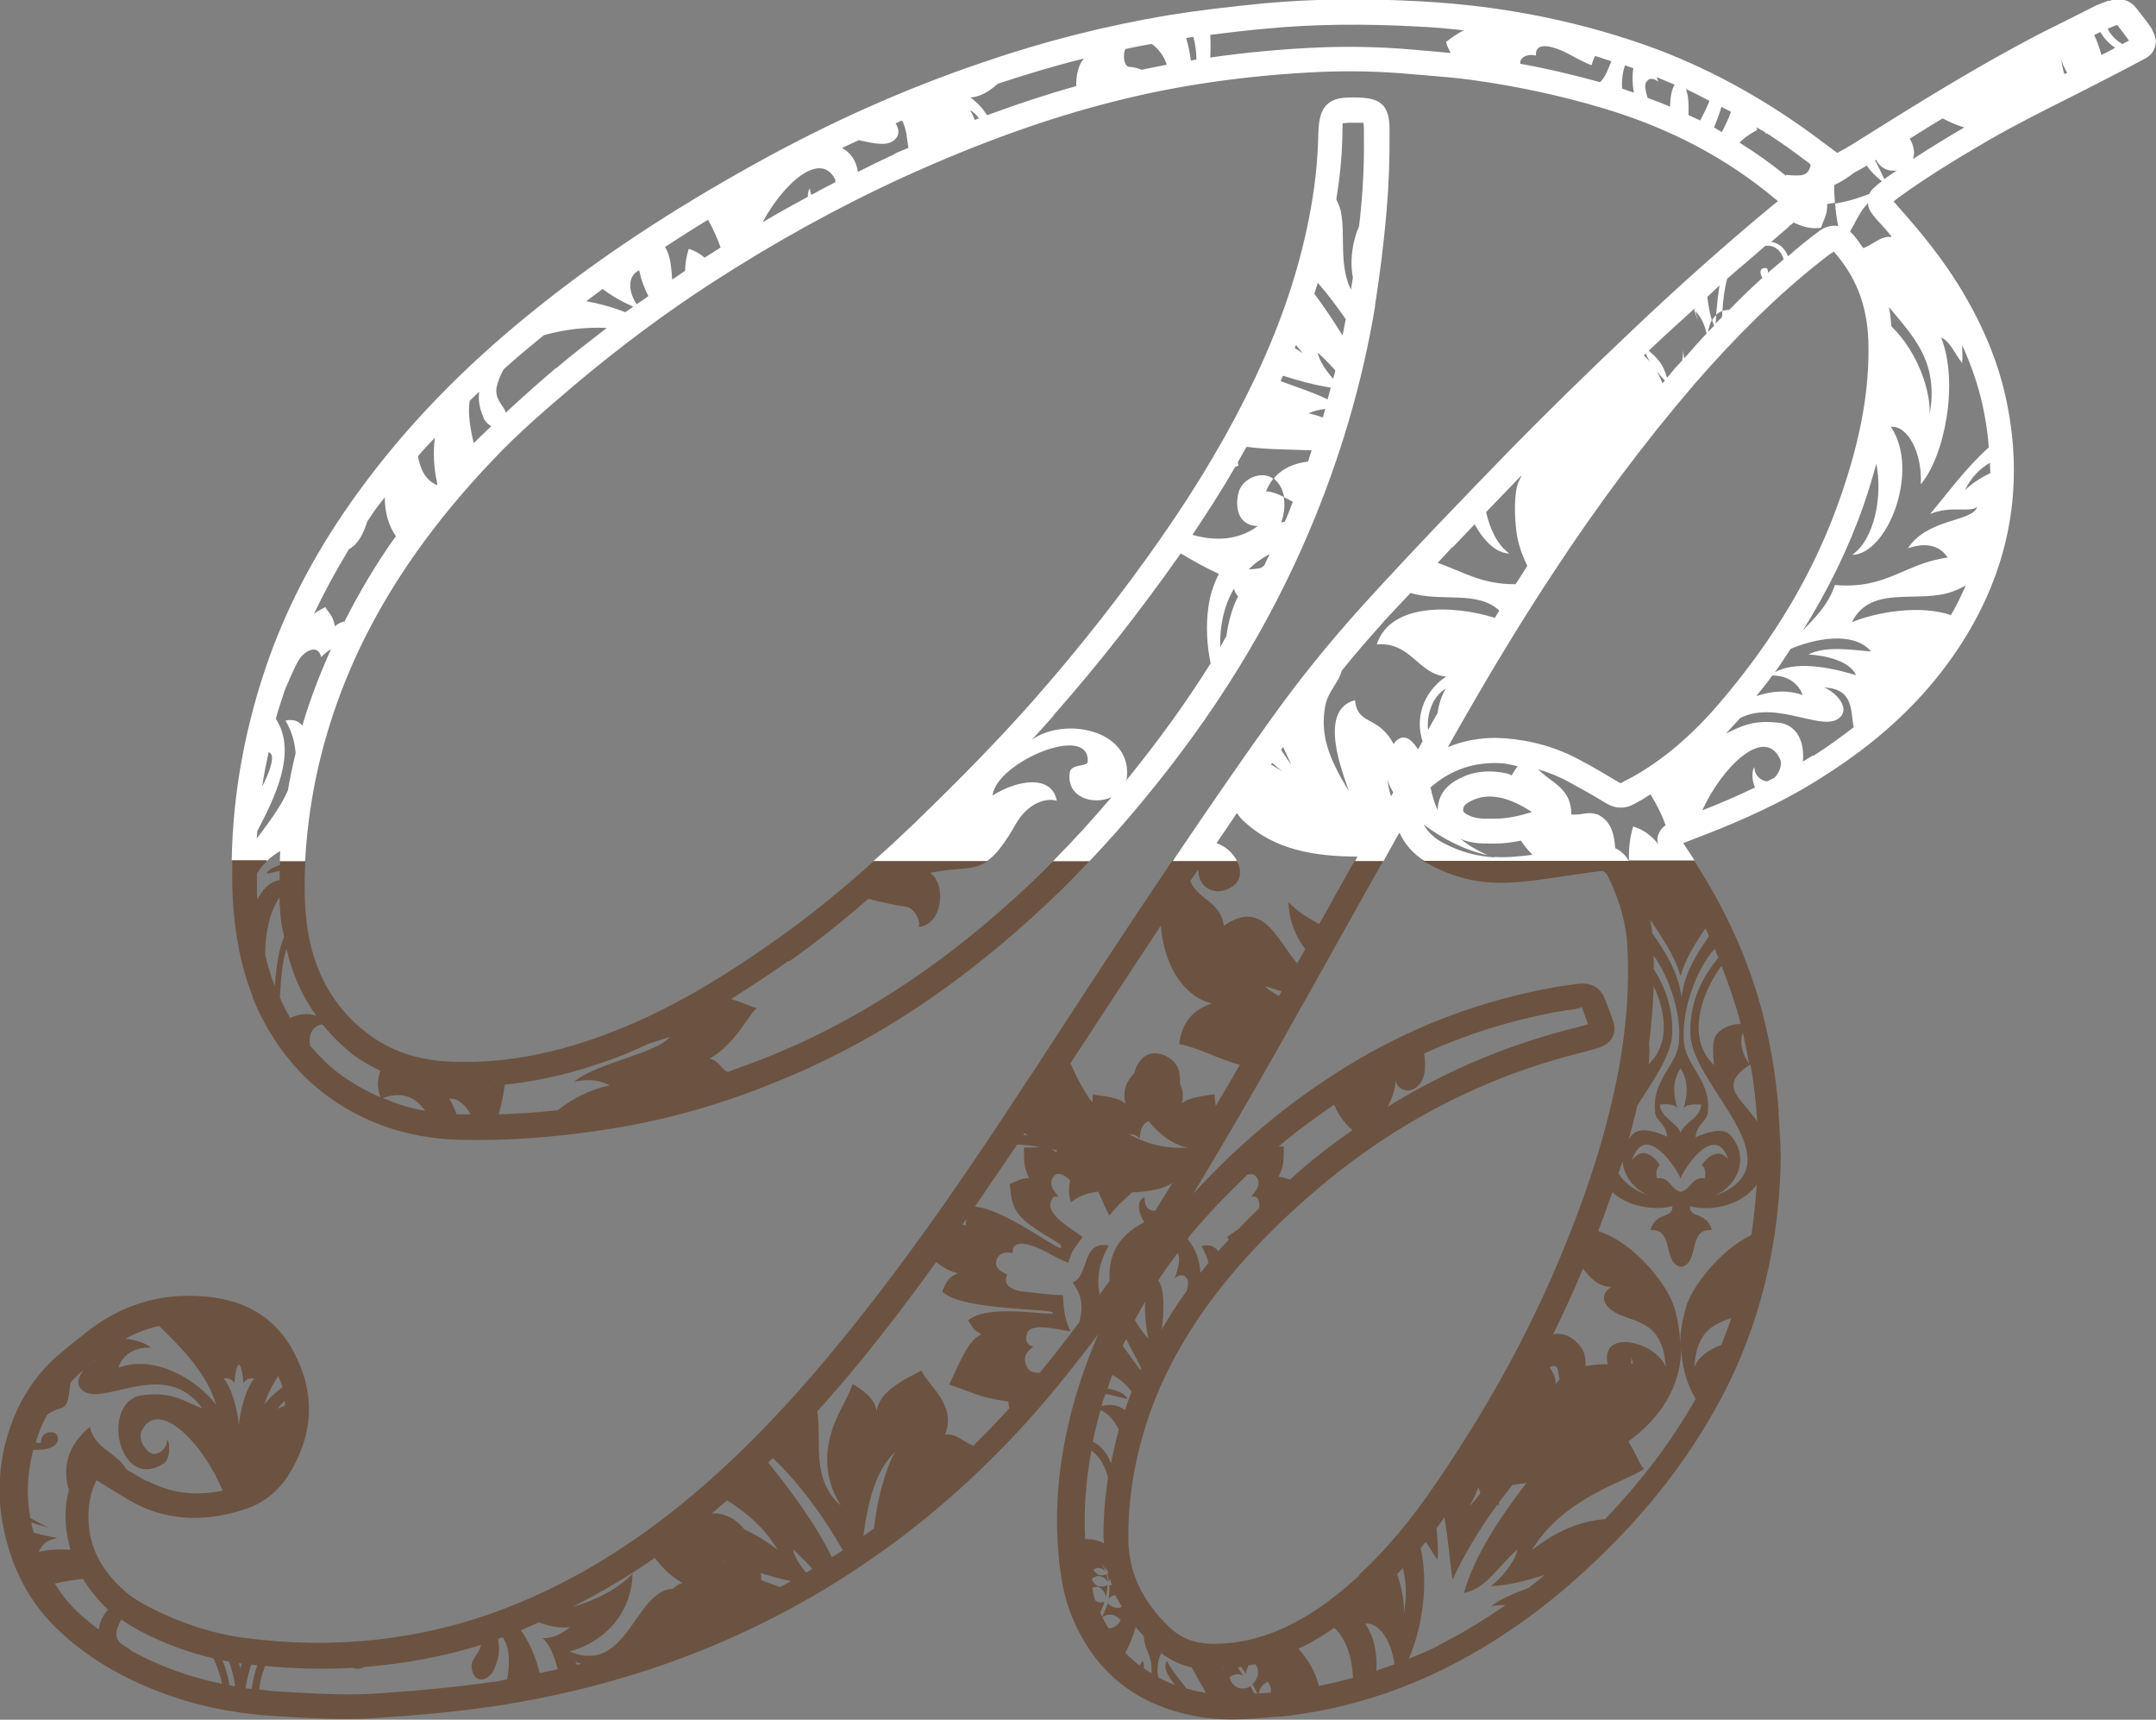 <?xml version="1.0" encoding="UTF-8"?>
<svg id="Layer_1" data-name="Layer 1" xmlns="http://www.w3.org/2000/svg" width="111" height="88.52" viewBox="0 0 111 88.52">
  <rect x="0" y="0" width="111" height="88.52" fill="#808080" stroke="none"/>
  <defs>
    <style>
      .cls-1 {
        fill: #fff;
      }

      .cls-2 {
        fill: #6c5240;
      }
    </style>
  </defs>
  <g>
    <path class="cls-2" d="M91.58,57.25c-.13-1.65-.37-3.18-.73-4.67-.69-2.87-1.92-5.66-3.66-8.32h-3.32s0,.05,0,.07c-.02-.03-.04-.05-.06-.07h-10.6c.18,.13,.37,.24,.59,.35,1,.5,2.04,.78,3.07,.82,1.08,.05,2.15-.11,3.18-.26l.66-.1c.58-.08,1.15-.16,1.71-.24,.11,0,.19,0,.31,.18,.05,.1,.11,.18,.15,.29,.55,1.18,.86,2.34,.91,3.49,.1,2.02-.05,4.09-.47,6.34-.52,2.75-1.39,5.64-2.68,8.82-1.68,4.19-3.86,8.23-6.68,12.36-1.28,1.89-2.57,3.44-3.98,4.74l.03,.02c-1.16,1.07-2.21,1.84-3.3,2.42-1.47,.79-2.93,1.15-4.4,1.12-.84-.03-1.5-.29-2.07-.82-1.47-1.39-2.17-2.93-2.15-4.72,0-1.81,.27-3.62,.81-5.4,.69-2.33,1.83-4.54,3.47-6.76,1.49-1.99,3.31-3.9,5.59-5.82,4.01-3.38,8.58-5.72,13.62-6.95l.18-.05c.21-.05,.42-.11,.61-.18,.65-.24,.89-.76,.66-1.41-.08-.24-.18-.5-.27-.74l-.13-.34c-.19-.5-.6-.79-1.12-.79h-.16l-.47,.06c-.32,.05-.65,.08-.97,.15-3.56,.65-6.9,1.89-9.94,3.67-3.17,1.86-6.03,4.19-8.53,6.93,.06-.1,.11-.19,.18-.31,2.65-4.38,5.17-8.92,7.63-13.32,.67-1.19,1.33-2.38,2-3.57h-1.47c-.55,.98-1.11,1.97-1.65,2.95-.06,.13-.15,.24-.21,.37-.63-.32-1.2-.71-1.58-1.13,.03,.99,.37,1.79,.86,2.42-.13,.24-.27,.48-.42,.74-1.1-1.34-1.79-3.31-3.77-1.94-.16-1.24-1.33-1.33-1.73-2.3,.14-.2,.28-.41,.42-.61,0,.15,0,.3,.06,.46,.19,.55,.82,.89,1.54,.52,.65-.32,.65-.96,.33-1.5h-3.22c-2.47,3.66-4.88,7.35-7.23,10.97l-.18,.26c-2.76,4.23-6.09,9.2-9.94,13.87-2.72,3.31-5.33,5.96-8,8.13-2.96,2.39-5.93,4.14-9.08,5.35-4.23,1.62-8.76,2.13-13.46,1.5-1.63-.23-3.25-.76-4.82-1.57-.5-.26-.94-.53-1.29-.84-1.37-1.21-1.97-2.6-1.84-4.23,.03-.53,.18-1.02,.4-1.47,.05,.03,.1,.06,.13,.08l.76,.47c.31,.19,.63,.39,.95,.57,1.71,.94,3.64,1.07,5.72,.4,1.02-.31,1.83-.95,2.39-1.89,1.24-2.05,1.31-4.15,.21-6.22-.97-1.84-2.65-2.81-4.99-2.89-2-.1-3.85,.48-5.48,1.7-.34,.26-.66,.53-1,.79l-.48,.4c-1.41,1.15-2.38,2.7-2.88,4.61-.37,1.44-.42,2.86-.16,4.23,.42,2.23,1.34,3.99,2.78,5.38,1.24,1.21,2.73,2.18,4.54,2.96,2,.87,4.2,1.39,6.55,1.54,1.21,.08,2.46,.16,3.72,.16,.58,0,1.18,0,1.76-.06,2.33-.15,4.22-.34,5.98-.6,3.65-.55,7.21-1.5,10.55-2.83,7.16-2.86,13.35-7.45,18.41-13.62,.71-.87,1.41-1.76,2.12-2.7-.45,1.02-.82,2.05-1.15,3.14-.82,2.8-1.12,5.41-.92,7.98,.08,1,.21,2.07,.6,3.14,1.18,3.14,3.51,4.98,6.92,5.48,1.29,.18,2.54,.06,3.75-.05h.19c2.91-.31,5.79-1.15,8.53-2.52,2.25-1.13,4.43-2.6,6.48-4.4,3.09-2.72,5.48-5.59,7.29-8.79,2.12-3.7,3.28-7.92,3.43-12.51,.03-.86-.03-1.7-.08-2.51l-.03-.4Zm-19.72-1.65v.02c.03,.4,.6,.71,1.07,.34,.45-.37,.5-.99,.39-1.73,2.17-.99,4.46-1.71,6.85-2.15,.31-.05,.6-.1,.91-.13l.36-.11,.13,.36c.06,.18,.13,.34,.19,.53-.1,.03-.21,.06-.31,.08l-.18,.05c-3.51,.86-6.79,2.23-9.83,4.11,.19-.36,.37-.78,.42-1.36Zm-5.77,3.41h-.26c.92-.78,1.87-1.47,2.86-2.15,.21,.52,.53,.97,.94,1.31-.86,.6-1.7,1.23-2.51,1.92-.24,.21-.47,.42-.71,.63-.16-.06-.31-.11-.58-.15,.26-.55,.27-.79,.26-1.57Zm-.11-7.98c-.05,.08-.1,.16-.13,.24-.29-.16-.55-.32-.74-.5,.27,.06,.57,.16,.87,.26ZM14.69,72.34c-.13,.05-.24,.11-.37,.16h-.02c.11-.16,.23-.27,.36-.4,0,.08,.02,.16,.03,.24Zm-.37-1.52c.08,.19,.18,.39,.23,.57-.37,.29-.71,.6-.95,.92,.16-.53,.42-1.02,.73-1.49Zm-2.25,.37s.05-.86,.23-.95c.18,.1,.23,.95,.23,.95,0,0,.19-.32,.55-.23-.65,.86-.78,2.39-.78,2.39,0,0-.13-1.55-.78-2.39,.36-.1,.55,.23,.55,.23Zm-4.3-1.83c-.36-.27-.82-.4-1.31-.45,.55-.31,1.13-.52,1.73-.66,1.28,1.24,2.47,2.49,2.94,4.06-1.03-1.34-3.2-2.6-5.04-1.91,.24-.71,.89-1.07,1.68-1.03Zm-2.88,.65h.03s-.08,.04-.11,.06c.03-.02,.05-.05,.08-.06Zm-2.88,9.83v-.02c.31-.48,.39-.5,.94-.66-.4-.06-.81-.16-1.21-.27-.05-.18-.1-.34-.13-.53,.29,.11,.58,.19,.89,.26-.36-.16-.66-.32-.94-.48-.21-1.15-.16-2.29,.15-3.51,.18,0,.37,0,.57-.03,.94-.13,.78-.84,.44-.87-.5-.05-.63,.31-.61,.55-.1,0-.18-.03-.27-.03,.15-.52,.34-.99,.58-1.42,.16-.13,.36-.24,.71-.34,.45-.13,.39-.73,.5-1.33,.18-.18,.34-.36,.53-.52l.15-.11c-.26,.31-.39,.66-.16,.94,.97,1.16,4.28-1.73,6.27,1.03-.97-.37-1.5-.87-3.05-.69-2.26,.26-1.28,5.06,1.07,3.51,.36-.23,.31-1.16,.16-1.21,.02,.44-.45,.82-.78,.71-.31-.11-.74-.73-.53-1.16,.86-1.78,3.22,.7,4.17,3.07-1.42,.29-2.68,.13-3.85-.5l-.05,.02c-.31-.18-.6-.36-.91-.53l-.15-.1c-.5-.87-1.62-1.03-1.87-2.17-1.18,.95-1.42,2.13-1.08,3.26-.08,.29-.15,.6-.16,.91-.06,.76,.05,1.47,.24,2.15-.57-.03-1.1-.02-1.6,.1Zm3.07,4.04c-.39-.31-.78-.61-1.13-.95-.44-.42-.81-.91-1.13-1.42,.48-.11,.97-.19,1.45-.24,.34,.55,.76,1.08,1.29,1.58-.24,.27-.42,.61-.48,1.03Zm3.05,1.76c-.48-.21-.92-.42-1.36-.66l-.02-.02c-.32-.32-1.02-.37-.66-1.28,.05-.13,.1-.21,.16-.31,.29,.19,.6,.39,.94,.57,1.23,.65,2.51,1.12,3.8,1.42,.19,.42,.36,.87,.44,1.31-1.15-.24-2.26-.58-3.3-1.03Zm3.68,1.1c-.06-.45-.19-.87-.36-1.28,.11,.02,.23,.05,.34,.06,.15,.42,.26,.84,.32,1.28-.1-.02-.19-.03-.31-.06Zm.63-1.1c-.02,.1-.06,.19-.06,.31,0-.11-.06-.23-.08-.34,.03,0,.06,0,.11,.02h.05l-.02,.02Zm.52,1.29c-.11,0-.21-.02-.32-.03,.06-.4,.16-.81,.29-1.21,.11,0,.21,.02,.32,.03-.15,.39-.23,.78-.29,1.21Zm13.14-.48c-.24,.03-.47,.1-.69,.13l.02-.02c-1.73,.26-3.59,.44-5.88,.6-1.78,.13-3.57,0-5.32-.1-.31-.02-.58-.06-.89-.1,.05-.4,.15-.81,.31-1.21,1.52,.15,3.02,.18,4.51,.1,.18,.08,.4,.06,.63-.05,2.04-.16,4.04-.53,5.98-1.13-.13,.57-.66,.76-.44,1.39,.24,.68,.91,.36,1.12-.16,.26-.61,.29-1,.19-1.54,.08-.03,.16-.06,.24-.08,.39,.57,.37,1.34,.23,2.17Zm1.68-.34c-.19-.8-.51-1.54-.96-2.2,.3-.13,.61-.27,.93-.4,.52,.19,1.08,.32,1.6,.24-.48,.4-.91,.58-1.42,.57,.36,.29,.61,.91,.78,1.6-.31,.06-.61,.15-.92,.19Zm1.94-.42s-.08-.1-.11-.16c.11,.05,.21,.06,.32,.11-.06,.02-.15,.03-.21,.05Zm5.41-4.2c-.23,.06-.37,.18-.48,.29-1.97,.05-2.34,4.49-5.33,3.23,1.63-.44,3.17-1.78,3.25-4.01-.7,.74-1.87,1.37-3.09,1.71,1.44-.73,2.84-1.55,4.23-2.52,.37,.47,.82,.97,1.44,1.29h-.02Zm23.58-10.97c-.29-.39-.58-.81-.91-1.24,.05-.13,.11-.24,.18-.37,.27,.57,.57,1.08,.78,1.52,0,.03-.03,.06-.05,.1Zm.42-1.62c-.21-.19-.47-.55-.7-.95,.16-.32,.34-.63,.52-.94-.02,.79,.11,1.7,.18,1.87v.02Zm1.97-2.46c-.48,.66-.91,1.33-1.29,2,.11-.76,.18-2.17-.19-2.52,.31-.48,.65-.95,1-1.41l-.02-.02s.02,0,.03,.02c.24,.29-.15,1.28-.15,1.28,0,0,.42-.37,.65,.06,.06,.11,.05,.32-.03,.58Zm-2.96-8.05c.23-.03,.45,.08,.53,.23,.03-.53,.18-.81,.47-.91,.55,.69,1.29,1.24,2.02,1.36-1.2,.08-2.18-.21-3.02-.68Zm2.88,1.2s0,.02-.02,.03v-.03h.02Zm3.17,.89h.02c.18-.08,.36-.08,.5,.13,.26,.4-.15,.79-.29,.99,.16,0,.34-.1,.42,.36,0,.08,0,.16-.02,.24-.37,.36-.73,.71-1.07,1.07-.23,.16-.45,.31-.58,.4,.05,.05,.06,.08,.1,.13-.18,.19-.37,.4-.55,.6-.18-.23-.42-.36-.87-.27,.18,.29,.29,.58,.37,.87-.15,.18-.27,.34-.42,.52-.03-.63-.23-1.23-.66-1.75,.06-.08,.11-.16,.18-.24,.91-1.08,1.87-2.08,2.88-3.04Zm-4.43-12.83c.15,1.79,.99,3.57,2.63,4.01-.92,.29-1.54,.92-1.68,2.08,1,.19,2.04,.78,3.12,1.07-.4,.71-.82,1.42-1.24,2.12-.03-.21-.06-.4-.06-.61-.6,.11-1.33,.15-1.68,.48,.1-.42,.03-.74-.1-1.02,0-.21,0-.44-.05-.65-.18-.73-1.24-1.21-1.84-.7-.26,.23-.39,.52-.47,.82-.37,.39-.61,.84-.45,1.54v.02c-.36-.34-1.08-.37-1.68-.48,0,.16-.02,.29-.03,.42-.45-.61-.81-1.31-1.12-2.02,1.54-2.34,3.07-4.7,4.65-7.08Zm-5.35,11.56s-.02,.06-.03,.11c-.08-.08-.18-.13-.26-.18,.1,.02,.19,.05,.29,.06Zm-1.66-.89s.11,.1,.16,.13c0,0-.15-.02-.23-.03,.02-.03,.05-.06,.06-.1Zm-.4,.6c.37,0,.79,.05,1.23,.13-.26,0-.55,.03-.86,.02,0,.76,0,1.02,.26,1.57-.45,.02-.55,.13-1,.31,.13,.48-.1,1.26,1.05,2.1,1.13,.82,1.7,.95,1.6,1.18-.1,.19-2.91-2-4.44-2.12,.74-1.08,1.47-2.15,2.17-3.18Zm-2.6,3.83c-.02,.1-.03,.21-.02,.34-.06-.03-.11-.03-.18-.05,.06-.1,.13-.19,.19-.29Zm-12.43,17.63l-.02,.02-.05-.05s.05,0,.06,.02v.02Zm-.48-2.49h-.02s-.11,.02-.18,.02c.26-.23,.53-.45,.79-.68,.97,.6,1.94,1.41,2.6,2.54-.6-.47-1.16-.79-1.71-1.05-.37-.47-.87-.79-1.49-.82Zm3.33,3.8c-.34-.11-.66-.24-1-.36h.02c0-.11,0-.24-.03-.36,.52,.16,1.05,.31,1.57,.42-.18,.1-.37,.19-.55,.29Zm1.33-.74c-.32-.39-.6-.82-.68-1.21,.4,.36,.71,.69,1,1.02-.11,.06-.21,.13-.32,.19Zm1.33-.79c-.87-1.78-2.17-3.49-3.28-4.88,0,0,.16-.15,.24-.23,1.36,1.29,2.65,3.05,3.6,4.75-.19,.13-.37,.24-.57,.36Zm2.17-1.49c-.18,.13-.37,.26-.55,.39,.21-1.58,.57-3.31,1.63-4.32-.44,.74-.92,2.38-1.08,3.93Zm5.53-9.99c-.65,.29-1.03,1.24-1.66,2.59,1,.31,1.45,.66,3.05,.87,0,.15,.02,.23,.05,.34-.61,.68-1.24,1.33-1.87,1.94l-.02-.02c-.45-.16-.89-.66-1.42-.55,.58-1.54-.81-2.47-1.23-3.3-.79,.42-2.15,1.03-2.3,2.08-.08-.63-.69-1.07-1.23-1.39-.34,.92-.73,1.39-1.05,2.33-.61,1.86-.03,3.18,.44,3.93-1.57-1.37-.97-3.35-1.21-4.85,.69-.78,1.39-1.58,2.1-2.44,1.42-1.73,2.75-3.49,4.02-5.25,.31,.26,.66,.47,1.12,.58-.47,.21-.55,.32-.81,.94,.97,.99,5.71,.86,5.71,1.1,0,.21-3.33-.53-4.38,.39,.37,.53,.23,.44,.69,.71Zm6.53-4.57c-1.39-.26-.97,1.57-1.84,1.91,.45,.61,.57,1.12,.36,2.02-.65,.87-1.31,1.73-1.97,2.52v.02s-.05,.06-.08,.08c-.45,0-.61-.1-.73-.47-.11-.34,.05-.63,.4-.87-.34-.08-.44-.34-.32-.69,.21-.65,1.97-.08,2.23-.11-.36-.76-.34-1.26-.39-1.86-.61,0-1.15-.08-2.12-.19-.61-.08-.99-.42-.74-.86-.15-.08-.76-.29-.53-.82,.16-.37,.61-.34,.81-.29-.06-.63,.61-.55,1.24-.29,.55,.23,.94,.52,1.62,.79,.21-.69,.24-.63,.74-1.33-.45-.34-1.78-1.08-1.66-1.71,.08-.45,.27-.36,.42-.36-.15-.19-.55-.58-.29-.99,.24-.39,.65-.08,.89,.15-.08,.31-.1,.68,.03,1.13,.5-.39,.95-.5,1.41-.55,.18,.37,.34,.78,.57,1.23,.5-.6,.48-.55,1.18-1.2,.39,0,.81-.05,1.29-.16,.29-.06,.55-.18,.78-.32-.31,.5-.6,.97-.89,1.44-.47-.03-.53-.32-.55-.71-.47,.23-.27,.89,0,1.29-1.47,.74-1.87,1.84-1.79,3.02-.18,.24-.34,.47-.52,.71-.15-.79-.05-1.63,.47-2.52Zm-.4,8.47c.4,.18,.71,.53,.94,1.02-.16,.58-.29,1.15-.4,1.73-.21-.55-.5-.91-.94-1.12,.11-.53,.24-1.08,.4-1.63Zm-.47,2.08c.44,.32,.7,.82,.86,1.39-.16,1.02-.24,2.04-.24,3.05,0,.11,.03,.23,.03,.34-.32-.16-.66-.23-.97-.21-.08-1.5,.03-3.01,.32-4.58Zm1.23,9.05c-.1,.06-.19,.1-.29,.1h-.06c-.11-.18-.21-.36-.31-.55v-.02s.03-.03,.05-.03c.1-.06,.19-.1,.29-.1s.19,0,.29,.05c.1,.05,.21,.11,.31,.24-.08,.15-.18,.24-.27,.31Zm.16-.95c-.1,0-.19,0-.29-.05-.08-.03-.16-.1-.26-.18-.08,.24-.18,.48-.29,.71-.03-.08-.06-.16-.11-.24h.02c.08-.18,.16-.36,.21-.55-.1,.03-.18,.03-.24,.03-.1,0-.16-.05-.23-.1-.08-.21-.11-.42-.16-.65,.08-.03,.16-.05,.23-.05,.1,0,.18,.05,.24,.1,.06,.05,.13,.13,.18,.23,0,.05,.03,.1,.05,.16,0-.03,.02-.08,.03-.11,.03-.16,.05-.32,.06-.48-.08,.05-.15,.06-.21,.08h-.23c-.08-.03-.15-.06-.21-.13-.06-.06-.13-.15-.16-.27,.1-.08,.19-.11,.27-.13,.08,0,.16,0,.23,.02,.06,.02,.15,.06,.21,.13,.03,.03,.08,.08,.11,.15,0-.06,0-.13-.02-.19,0-.06-.03-.15-.05-.21-.06,.03-.11,.05-.18,.06-.06,0-.13,0-.18-.02-.06,0-.11-.05-.16-.1s-.1-.1-.15-.18c.08-.05,.15-.06,.21-.08,.06,0,.13,0,.18,.02,.06,.02,.11,.05,.16,.1,.03,.02,.05,.05,.06,.08-.05-.16-.13-.32-.21-.47,.1,.13,.18,.26,.24,.4v-.05s.02-.06,.03-.11c.02,.1,.06,.19,.1,.29-.02,0-.03,.03-.06,.05,.03,.06,.05,.15,.06,.21,0,.06,.03,.13,.03,.19,0-.05,.03-.1,.06-.13,.03,.1,.06,.21,.1,.31h-.13c0,.18,0,.37-.02,.55,0,.05-.02,.1-.03,.15,.05-.06,.1-.1,.16-.13,.06-.05,.13-.05,.19-.06,.1,.21,.23,.39,.34,.6-.06,.03-.15,.06-.21,.06Zm-.87-10.38c.02-.06,.03-.13,.05-.21,.05-.15,.1-.27,.15-.42,.66,.1,1.23,.36,1.1,.18-.21-.26-.58-.39-.99-.45,.08-.24,.16-.47,.24-.71,.4,.21,.74,.5,1,.87-.13,.31-.23,.63-.34,.95-.32-.26-.73-.34-1.21-.21Zm2.57,13.75c-.15-.08-.27-.18-.4-.27,.02-.13,.02-.26-.05-.39v.02c-.05,.08-.11,.16-.16,.24-.26-.19-.5-.42-.73-.65,.23-.44,.4-.87,.53-1.33,.13,.16,.27,.32,.42,.47,.05,.81,.42,.92,.4,1.81,0,.03-.02,.06-.02,.1Zm1.81,.78c-.39-.48-.76-.94-1.02-1.42-.19,.37,.03,.74,.42,1.23h-.02c-.29-.11-.57-.23-.82-.37-.03-.1-.06-.19-.06-.31,0-.45,.08-.71,.19-.95,.47,.36,.99,.6,1.58,.74,.24,.44,.48,.87,.73,1.31-.36-.06-.68-.13-1-.23Zm1.92-1s-.06-.02-.08-.03h.08v.03Zm1.73,1.26h-.16c-.06-.13-.15-.26-.21-.39l-.02,.02c-.11,.08-.21,.11-.31,.11-.11,0-.21,0-.29-.03-.1-.03-.18-.1-.26-.18s-.15-.19-.19-.37c.13-.1,.24-.13,.36-.15,.11,0,.21,0,.29,.05,.03,0,.05,.03,.06,.03-.1-.15-.19-.29-.29-.44,.06,0,.11-.02,.18-.03,.08,.13,.18,.24,.26,.37v-.08c0-.11,.05-.21,.1-.31,0-.02,.03-.03,.03-.05,.11-.02,.23-.03,.34-.06,.03,.06,.08,.11,.1,.18,.03,.11,.05,.23,.03,.32,0,.11-.05,.21-.1,.31-.05,.08-.1,.15-.18,.23,.1,.16,.18,.31,.26,.47Zm.68-.05c-.21,.02-.4,.03-.6,.05v-.06c.03-.11,.06-.21,.15-.31,.06-.1,.16-.18,.31-.24,.1,.15,.13,.27,.15,.39v.18Zm2.47-.34v-.11h-.02c-.19-.71-.57-1.29-1.02-1.81,.16-.08,.32-.15,.48-.23,.45-.24,.91-.53,1.36-.84,.6,.53,.92,1.5,.97,2.57-.58,.16-1.18,.31-1.78,.42Zm21.84-33.63c.11,.53,.23,1.07,.32,1.62-.37-.57-.5-1.1-.32-1.62Zm-.11-.45c-.53,.03-.95,.19-1.23,.53-.27,.34-.19,.94-.15,1.57v.02c-1.36-1.28-.78-3.51,.39-5.11,.39,.99,.73,1.99,.99,2.99Zm-1.33-3.85c.06,.15,.11,.31,.18,.45-.86,1.02-1.5,2.34-1.44,3.93v.02c.1,2.7,5.66,6.67,1.23,8.32,1.31-.61,1.79-2.08,.82-3.14-.42-.47-1.39-.06-1.79,.11,.08-.71,.57-.79,.63-1.26,.21-1.58-1.07-2.39-1.21-3.52-.18-1.49,.45-3.46,1.37-4.69,.06-.08,.15-.15,.21-.23Zm-.53,11.81c-.66-.13-.68,.57-1.23,.69-.55-.13-.57-.82-1.23-.69-.06-.36-.02-.48,.15-.7-.23-.37-.89-1.03-1.44-.21,.69-2.15,2.38,.5,2.51,.91,.13-.42,1.76-2.99,2.47-.97-.53-.68-1.16-.06-1.37,.27,.18,.21,.21,.32,.15,.7Zm-1.24-5.67c.45,.69,.34,1.45,.16,2.04,.18-.19,.53-.19,.91-.18-.06,.73-.87,.89-1.07,1.47-.19-.58-1-.74-1.07-1.47,.37-.02,.73-.03,.91,.18-.18-.58-.31-1.34,.16-2.04Zm0-4.75c.26-.92,.78-1.7,1.28-2.46,.06,.13,.13,.26,.19,.4-.66,.95-1.28,1.94-1.42,3.18v-.02c-.16-1.28-.81-2.31-1.5-3.3-.03-.24-.06-.5-.13-.74,.6,.94,1.26,1.83,1.58,2.93Zm-1.62,3.46c.13-1,.21-1.99,.24-2.94,.66,1.41,.81,3.01-.26,4.02,.03-.39,.06-.76,.02-1.08Zm-.6,3.2c.81-1.28,1.76-2.59,1.79-3.68,.05-1.28-.34-2.39-.95-3.33v-.7c.87,1.23,1.45,3.1,1.29,4.54-.15,1.15-1.42,1.94-1.21,3.52h-.02c.06,.47,.57,.55,.63,1.26-.4-.18-1.36-.58-1.79-.11-.08,.08-.13,.18-.19,.27,.16-.6,.32-1.2,.45-1.78Zm-.76,2.86v.02c.05,.71,.53,1.39,1.33,1.76-.82-.31-1.29-.7-1.54-1.15,.06-.21,.15-.42,.21-.63Zm-2.04,5.54c.37,.48,.81,.95,1.47,.94-.42,.24-.47,.61-.31,.87,.76,1.16,2.93,.32,3.1,3.26-.53-1.34-3.39-2-2.99-.15-.39,0-.79,.03-1.15,.1,.03-.34-.02-.69-.21-.95-.44-.6-.95-.78-1.45-.69,.55-1.12,1.07-2.25,1.54-3.38Zm2.57,4.88h-.11c.02-.1,.03-.21,.02-.32,.05,.11,.06,.21,.1,.32Zm-4.11,.13c.32-.03,.23,.4,.34,.69-.06,.08-.15,.16-.21,.26,.02-.34-.13-.61-.31-.89,.06-.02,.11-.06,.18-.06Zm-3.85,6.24c.03,.1,.06,.19,.11,.29-.15,.24-.34,.47-.58,.69,.16-.26,.34-.58,.47-.99Zm-5.25,9.44c.05-.89-.11-1.75-.58-2.42h.02c.71-.06,1.34,.89,1.49,2.1-.31,.11-.61,.21-.92,.32Zm1.41-2.91c.05-.55-.08-1.28-.34-2.05,.1-.1,.19-.21,.29-.32,.18,.66,.23,1.44,.05,2.38Zm6.5-1.37c-.79,.29-1.55,.6-2,.97,.29-.06,.52-.06,.74-.06-1.13,.79-2.3,1.49-3.47,2.08h.03c-.5,.26-1.02,.47-1.54,.68,.69-1.57,1.03-3.88,.61-5.69,.08-.1,.16-.21,.26-.32,.23,.29,.4,.65,.61,.91,.05-.5,0-1.05-.05-1.62,.15-.18,.27-.37,.4-.57,.21,1.16,.29,2.34,.42,3.22,.57-1.23,1.37-2.59,2.31-3.86,.03,0,.06,.03,.11,.03-.03-.03-.02-.1-.03-.15,.23-.31,.47-.6,.69-.89,.24-.03,.48-.08,.73-.11-1.31,1.7-2.68,3.72-3.22,5.67,1.21-.29,1.63-1.24,2.75-2.25-.11,.65-.82,1.47-1.36,1.89,.76,0,1.79-.27,2.76-.57-.26,.21-.52,.44-.78,.63Zm3.9-3.54v.02c-1.1,.08-2.38,.48-3.8,1.6,1.65-2.81,5.27-3.67,5.77-4.2-.21-.15-.48-.92-.81-1.39,1.62-1.18,2.75-2.81,2.73-4.95,0,1.05,.27,1.96,.74,2.76-1.24,2.18-2.78,4.22-4.64,6.16Zm5.95-8.94c-.6,.21-1.18,.61-1.39,1.15,.11-1.91,1.05-2.23,1.91-2.54-.16,.47-.34,.94-.52,1.39Zm1.55-5.66c-1.68,.81-3.07,2.72-3.36,3.68v.02c-.21,.71-.31,1.37-.31,1.99,0-.61-.1-1.28-.31-1.99-.32-1.07-2-3.3-3.91-3.9,.26-.68,.5-1.34,.73-2,.87,.78,2.25,.95,3.09,.71,.05,.68-.86,.26-1.13,1.24,1.26-.1,.61,1.73,1.58,1.89,.97-.18,.32-2,1.58-1.89-.27-.99-1.16-.57-1.13-1.24,.95,.29,2.63,.03,3.44-1.1-.05,.89-.15,1.75-.27,2.59Zm.31-5.82c-.79-1.24-2.13-1.81-.36-2.97,.15,.82,.26,1.68,.32,2.57l.03,.39v.02Z"/>
    <path class="cls-2" d="M13,51.32c.79,1.97,1.99,3.62,3.57,4.88,1.99,1.55,4.36,2.39,7.06,2.47,2.38,.06,4.85-.11,7.56-.53,3.52-.53,6.95-1.58,10.47-3.18,4.56-2.08,8.79-5.09,12.98-9.15,.51-.5,1.01-1.02,1.51-1.55h-1.87c-.19,.19-.38,.4-.57,.59-4.07,3.96-8.21,6.87-12.62,8.89-1.23,.55-2.42,1.02-3.64,1.44-.34-.18-.42-.57-.92-.69,1.37-.76,2.07-2.38,2.44-2.6-.19-.02-.66-.26-1.33-.47,.95-.6,1.92-1.23,2.96-1.96l.02,.03c1.36-.95,2.7-2.02,4.09-3.23,.65,.18,1.31,.32,1.96,.42,.44,.06,.78,.84,.61,1.03,1.24-.08,1.47-2.18,.61-2.78,1.53-.33,2.25-.06,3.04-.67h-5.87c-1.8,1.62-3.47,2.97-5.17,4.16-2.94,2.08-5.51,3.56-8.1,4.59-3.14,1.26-6.03,1.79-8.87,1.62-1.49-.1-2.76-.53-3.9-1.36-1.89-1.39-2.99-3.41-3.26-6-.09-.92-.1-1.92-.04-3.02h-1.3c0,.09-.01,.19-.01,.28-.27,.08-.5,.19-.66,.37-.11,.13,.21,.02,.65-.08v.48c-.5,.08-.89,.47-1.15,1.02,0-.08,0-.15-.02-.23v-1.12c.16-.28,.37-.52,.61-.74h-1.88c-.01,.65-.01,1.3,.02,1.95,.1,1.94,.44,3.62,1.03,5.11Zm12.99,4.51c2.02-.21,4.09-.73,6.27-1.6,.36-.15,.71-.32,1.08-.48h-.02c.44-.15,.84-.27,1.15-.37-.63,.84-3.78,1.33-4.91,2.3,.84-.18,1.39-.05,1.83,.19-1.03,.21-1.91,.68-2.68,1.28-1.05,.11-2.05,.18-3.04,.21,.15-.48,.24-.99,.32-1.52Zm-.87,.11h.02v.1h-.02v-.1Zm-.89,1.42h-.73v-.02c-.1-.27-.21-.55-.37-.79,.42-.03,.81,.29,1.1,.81Zm-2.34-.18c-.78-.13-1.49-.37-2.18-.66,1-.37,1.71-.03,2.18,.66Zm-3.62-2.84h-.02c.42,.31,.87,.55,1.34,.78-.16,.39-.19,.86,0,1.36-.79-.34-1.54-.76-2.25-1.31-.52-.4-.95-.86-1.37-1.34,0-.08-.03-.16-.03-.24,0-.5,.26-.81,.66-.86,.48,.58,1.02,1.13,1.66,1.62Zm-1.99-2.05c-.42-.16-.89-.1-1.34,.11-.19-.32-.37-.68-.53-1.05,.05-.76,.08-1.71,.34-2.52,.29,1.29,.81,2.46,1.54,3.46Zm-1.89-6.08c0,.42,.05,.82,.08,1.21,.03,.27,.11,.52,.16,.79-.26,.6-.4,1.44-.48,2.55-.21-.52-.37-1.07-.5-1.63,0-1.12,.24-2.21,.74-2.93Z"/>
  </g>
  <g>
    <path class="cls-1" d="M13.73,44.33c.2-.2,.44-.38,.7-.52-.01,.18-.02,.35-.02,.52h1.3c.03-.64,.09-1.3,.18-2.02,.37-3.01,1.24-5.98,2.59-8.86,1.62-3.41,3.88-6.61,6.9-9.78,1.31-1.39,2.76-2.63,4.14-3.8,2.33-1.97,4.72-3.75,7.14-5.32,3.22-2.08,6.56-3.93,9.96-5.48,3.78-1.71,7.27-2.97,10.67-3.83,3.35-.86,6.95-1.37,10.73-1.54,1.5-.06,2.96-.03,4.46,.1l.95,.08c.78,.06,1.55,.13,2.31,.23,2.33,.32,4.61,.81,6.76,1.45,3.46,1.03,6.38,2.57,8.92,4.7,.05,.03,.08,.06,.11,.1-.03,.02-.06,.05-.1,.08l-.13,.1c-2.42,2-4.88,4.19-7.32,6.51-2.39,2.26-4.33,4.17-6.11,5.98-2.47,2.54-5.11,5.27-7.71,8.13-1.75,1.94-3.26,3.81-4.64,5.74-1.75,2.43-3.45,4.92-5.14,7.42h3.31c-.21-.41-.6-.77-1.06-.92,.36-.52,.7-1.03,1.05-1.55,.11,.16,.24,.32,.39,.45,1.52,1.41,3.54,1.79,5.82,1.79-.04,.08-.08,.15-.13,.23h1.47c.21-.38,.43-.77,.64-1.15,.06-.1,.11-.21,.18-.31,.26,.58,.69,1.07,1.28,1.45h10.53c-.18-.31-.42-.52-.7-.65-.06-.71-.18-1.36-.89-1.73-.63-.18-.61,.02-1.37,0,0-1.41-1.07-1.63-1.7-2.33,.53,.16,1.07,.37,1.57,.65,.63,.34,1.26,.69,1.84,1.05,.53,.34,1.05,.36,1.57,.06l.23-.13c.1-.05,.19-.1,.26-.15,.1-.06,.19-.13,.31-.19,.31,.52,.6,1.07,.78,1.62l-.03-.02c-.15,.11-.27,.26-.36,.48-.06,.18-.05,.34,0,.48-.32-.42-.74-.74-1.29-.91-.19,.65-.23,1.21-.21,1.75h3.37s-.06-.1-.09-.15l-.18-.27c-.1-.15-.19-.29-.31-.47,.31-.13,.63-.24,.95-.37,1.79-.69,4.14-1.68,6.32-3.1,2.65-1.68,4.72-3.57,6.32-5.74,2.94-3.99,4.01-8.4,3.14-13.11-.39-2.18-1.24-4.28-2.57-6.43-.79-1.26-1.76-2.52-3.05-3.96l-.18-.21s-.06-.06-.1-.11c.08-.06,.16-.13,.24-.19,1.62-1.18,3.35-2.2,4.65-2.96,1.36-.78,2.76-1.49,4.14-2.18,.57-.29,1.15-.58,1.71-.87,.73-.37,1.47-.76,2.2-1.15,.36-.19,.48-.45,.53-.65,.05-.19,.06-.48-.18-.86l.06,.05c-.27-.4-.57-.78-.86-1.15-.29-.37-.66-.45-.92-.45-.1,0-.27,0-.47,.1v-.03l-.19,.06c-.16,.06-.34,.13-.48,.19l-1.03,.52c-1.05,.52-2.08,1.03-3.12,1.6-2.91,1.58-5.74,3.36-8.47,5.07-.24,.15-.47,.27-.71,.4-.27-.21-.55-.4-.82-.61-2.68-2.02-5.51-3.6-8.4-4.7-3.8-1.42-7.92-2.26-12.22-2.49-2.93-.16-5.56-.13-8.05,.1-1.84,.18-3.38,.36-4.93,.61-3.18,.53-6.4,1.34-9.54,2.42-3.93,1.33-7.76,3.02-11.7,5.2-4.41,2.44-8.13,4.91-11.38,7.53-3.67,2.94-6.66,6.03-9.12,9.42-2.02,2.78-3.51,5.56-4.56,8.47-1.23,3.44-1.88,6.95-1.94,10.46h1.79ZM108.87,1.33l.13-.05c.21,.27,.42,.55,.61,.81-.11,.06-.23,.11-.34,.18-.36-.21-.6-.48-.76-.79,.11-.05,.23-.1,.36-.15Zm-.73,.32c.18,.32,.44,.6,.76,.81-.24,.13-.47,.26-.71,.37-.1-.36-.21-.7-.37-1.02h-.02l.34-.16Zm-1.71,2.1s-.1,.05-.15,.06c-.08-.24-.13-.5-.15-.78,.03,.23,.15,.45,.29,.71Zm-6.42,2.34c.36,.19,.73,.36,1.12,.47-.81,.47-1.71,1.02-2.65,1.63,.13-.32,.05-.71-.16-1.05,.57-.36,1.13-.71,1.7-1.05Zm-11.33,9.91c.03-.55,.1-1.12,.24-1.65,.66-.58,1.33-1.13,1.97-1.7h.13c.42,0,.7,.32,.81,.7-.27,.23-.53,.45-.81,.69,0-.11,0-.24-.1-.24-.34-.03-.34,.26-.18,.5-.58,.52-1.15,1.07-1.71,1.65-.13,0-.26,.02-.36,.06,0,.11,0,.21-.02,.32-.11,.11-.21,.21-.32,.32,0-.14,.02-.3,.03-.45,.08-.08,.18-.14,.29-.18l.02-.03Zm-.15-1.29c-.08,.44-.13,.94-.18,1.52,0,0,0,0,0,0-.08,.08-.15,.15-.2,.25,.03,.1,.06,.19,.1,.29-.1,.1-.19,.19-.31,.31,.03-.19,.08-.4,.19-.6-.11-.37-.18-.78-.23-1.2,.21-.19,.42-.39,.61-.57Zm-3.6,3.3c.76-.73,1.52-1.41,2.28-2.1,0,0,.03-.03,.05-.03,0,.03,0,.06,.01,.09-.02-.02-.03-.05-.06-.06,.08,.23,.15,.45,.23,.66-.06-.19-.11-.37-.15-.57,.27,.32,.48,.7,.57,1.17-.39,.4-.76,.84-1.15,1.28-.02-.15-.05-.31-.05-.47,0,.19-.02,.39-.05,.57-.11,.13-.24,.26-.36,.39-.15,.16-.27,.34-.42,.5-.11-.32-.23-.65-.42-.86-.15-.19-.32-.36-.53-.53,0,0,.03-.03,.05-.03Zm.79,1.57s-.08,.1-.13,.15c-.08-.21-.17-.41-.28-.61,.13,.17,.26,.31,.41,.47Zm-.99-1.39v.02c.08,.15,.15,.31,.24,.44-.1-.13-.23-.24-.34-.36,.03-.03,.06-.06,.1-.1Zm-9.94,9.97h.03v-.02c.37-.39,.73-.76,1.1-1.15,.48,.87,1.12,1.49,1.79,1.5-.6-.42-.99-1.21-1.2-2.13,.62-.64,1.25-1.3,1.84-1.91-.08,.19-.18,.35-.24,.56-.19,.73-.11,1.99,0,2.6,.1,.55,.29,1.03,.52,1.52-.19,.31-.4,.63-.6,.94-1.73,.02-2.73-.65-4.01-1.1,.26-.27,.5-.55,.76-.82Zm-9.36,11.2s.05-.06,.06-.1c.18,.15,.36,.32,.55,.45-.18-.1-.39-.23-.61-.36Zm1.03-.02c-.13-.18-.31-.45-.5-.74,.03-.05,.06-.1,.1-.15,.18,.37,.32,.7,.4,.87v.02Zm5.16,1.65c-.1-.29-.16-.58-.18-.91,.03,.23,.15,.47,.29,.71l-.11,.19Zm1.39-2.42c-.1-.15-.19-.27-.32-.4-.44-.44-.82-.08-.94,.13-.81-1.52-1.84-.92-1.99-2.26-1.97,.52-.58,3.86-.31,4.69-1.08-1.76-1.47-2.91-1.23-4.35,.13-.78,.7-1.23,.86-1.86,.66-.82,1.36-1.63,2.12-2.47l-.03,.02c.48-.53,.97-1.03,1.45-1.55,1.52,.48,3.46-.15,4.57,.91-.08,.13-.16,.26-.23,.37-2.12-.66-5.38-.79-6.08,1.37,1.76-.15,2.13,1.54,3.57,1.65-1.26,.87-1.58,2.23-1.21,3.33-.08,.15-.16,.29-.24,.44Zm4.82,1.34c-.06-.02-.13-.06-.19-.08h.02c-1.02-.24-1.96-.13-2.78,.39-.7,.44-.86,1.03-.86,1.49-.18-.39-.29-.79-.37-1.18,1.05-.92,2.29-1.34,3.7-1.24,.27,.02,.53,.1,.79,.15-.13,.16-.23,.32-.31,.48Zm1.02,1.87l.02,.02c-.61,.19-1.26,.34-1.91,.34h-.18c-.45,0-.84,0-1.18-.18-.27-.13-.27-.21-.27-.27,0-.11,.02-.23,.24-.37,.34-.21,.71-.32,1.12-.32,.21,0,.42,.03,.65,.08,.5,.13,1,.37,1.52,.71Zm-5.33-4.2c-.08-.87,.27-1.76,.91-2.13-.21,.36-.37,.82-.42,1.29h-.02c-.16,.27-.32,.57-.47,.84Zm3.41,6.55c-.86-.05-1.71-.27-2.55-.7-.53-.27-.87-.6-1.08-.99,.95,.73,2.15,1.34,3.3,1.58-.6-.26-1.05-.55-1.41-.84,.55,.24,1.12,.24,1.6,.24h.18c.45,0,.89-.06,1.33-.15,.18,.26,.37,.5,.6,.73-.66,.08-1.31,.15-1.96,.11Zm7.06-4.11l-.21,.11c-.1,.05-.19,.1-.27,.15-.06,.03-.08,.05-.23-.05-.63-.37-1.26-.76-1.92-1.1-1.18-.65-2.49-1.02-3.88-1.13-.16,0-.32-.02-.48-.02-.87,0-1.7,.16-2.46,.48,1.91-3.39,3.62-6.24,5.37-8.89,2.3-3.52,4.77-6.82,7.32-9.79l-.02,.02c2.15-2.47,4.23-4.53,6.42-6.27,.24-.19,.48-.39,.78-.58,.55,.61,.97,1.29,1.26,2,.32,.79,.48,1.63,.52,2.54,.08,2.47-.37,5.04-1.44,8.11-1.31,3.77-3.36,7.26-6.29,10.67-1.41,1.63-2.86,2.86-4.46,3.75Zm13.38-27.82c-.53-.08-.97,.42-1.44,.57-.21-.29-.4-.58-.66-.84l-.02-.02c.29-.48,.5-1.03,.92-1.45,0,.16,.06,.32,.16,.47,.11,.16,.24,.31,.36,.45l.18,.19c.18,.19,.34,.39,.5,.58v.05Zm-4.56,23.58c-.78-.29-1.62-.21-2.39,.05,.29-.36,.58-.71,.84-1.08v.02c.73,0,1.33,.37,1.55,1.02Zm-1.44,4.25c-.11,.06-.24,.11-.36,.18-.31,.03-.7-.31-.68-.71-.13,.05-.16,.68,.03,1.03-.97,.47-1.89,.86-2.72,1.18,1.03-2.25,3.18-4.33,3.99-2.67,.16,.32-.03,.74-.27,.99Zm2-1.13l-.02-.02c-.18,.11-.36,.21-.53,.32,.1-.94-.27-1.91-1.26-2-1.36-.16-1.94,.21-2.7,.55,.21-.23,.42-.44,.63-.68,.03-.03,.06-.08,.1-.11,1.94-.99,4.4,.87,5.2-.1,.39-.47-.24-1.21-.87-1.47,1.58,.06,1.34,1.31,1.52,2.04-.65,.5-1.33,1-2.07,1.47Zm2.18-4.15c-.81-.24-2.91-.84-4.17-.15,.29-.39,.53-.79,.81-1.2,1.21-.52,3.23-.94,4.14,.13-.71-.03-2.3-.34-3.22,.16,.74,.03,2.1,.29,2.44,1.05Zm4.9-3.09c-1.57-.53-3.78-.18-5.12,.37l.02-.02c.99-1.96,3.44-.91,5.2-1.57,.23-.08,.45-.19,.66-.31-.23,.52-.47,1.02-.76,1.52Zm2.02-7.31c-.53,.26-1,.57-1.31,.89,.32-.68,.78-1.12,1.29-1.42,0,.18,.02,.36,.02,.53Zm-1.45-5.67c.03-.29,0-.6,0-.92,.55,1.21,.94,2.41,1.16,3.64,.1,.55,.18,1.1,.21,1.63-1.15,1.03-2.08,2.3-3.02,3.43,1.05-.45,2-.06,2.42-.36-.23,.76-2.57,.58-3.56,2.12,.99-.34,1.68-.1,2.04,.48-2.2,.29-3.14,1.65-5.8,1.41-.34,1.02-1,1.66-1.65,2.34,1.29-2.07,2.34-4.2,3.12-6.43,.26-.74,.47-1.45,.66-2.15,.34,1.68-.1,3.9-1.24,4.69,1.83-.03,3.51-4.36,1.99-6.59,.87-.08,1.63,1.36,1.54,2.96,1.23-1.45,1.97-5.24,1.05-7.55,.45,.16,.74,.89,1.08,1.31Zm-1.68,2.73c.1-1.18-.57-3.26-1.96-4.61-.03-.34-.06-.68-.13-1,1.21,1.49,2.62,2.8,2.08,5.61Zm-2.75-13.19c.18,.39,.58,.63,1.07,.55-.19,.13-.39,.26-.58,.4,0,0-.05,.03-.06,.06-.18-.37-.32-.68-.48-.97,.02,0,.05-.03,.06-.05Zm-2.83,3.49c.11-.37,.34-.66,.31-1.21,.15-.02,.27-.05,.4-.06-.02-.31-.05-.61-.03-.92,.36-.16,.7-.39,1.02-.63,.18-.1,.34-.19,.52-.29,.05-.03,.1-.05,.13-.08,.21,.32,.48,.57,.78,.81-.16,.11-.31,.24-.47,.39-.08,.08-.13,.16-.18,.26-.48,.18-.95,.36-1.76,.5,.03,.39,.08,.78,.16,1.16-.29-.06-.6,0-.92,.21-.32,.24-.63,.47-.92,.71-.26,.21-.5,.42-.74,.63-.15-.37-.44-.68-.87-.74,.31-.26,.61-.53,.91-.78v-.03s.16-.1,.21-.16c0,0,.02-.02,.03-.03,.44,.21,.89,.36,1.44,.27Zm-3.33-5.16c.16,.1,.31,.18,.47,.27,0,.02,0,.03-.02,.05h.1c.68,.44,1.34,.91,2,1.41,.08,.06,.16,.11,.23,.18v.1c-.16,.48-.36,.52-1.28,.44,.02,.02,.02,.05,.03,.06-.76-.63-1.57-1.2-2.39-1.71l-.03,.02c.21-.24,.5-.45,.92-.68,0-.05,0-.08-.03-.13Zm-1.8-1.05c.16,.09,.33,.17,.49,.25-.13,.36-.29,.71-.48,1.05-.13-.08-.26-.16-.39-.24,.14-.35,.27-.7,.38-1.06Zm-.62-.31c-.13,.32-.29,.67-.48,1.01-.19-.09-.4-.19-.6-.28,.02-.5,0-1.02-.13-1.34,.4,.19,.81,.4,1.21,.61Zm-3.28-.92c.23-.44,.65-.06,.65-.06,0,0-.05-.11-.08-.24,.31,.13,.61,.26,.92,.39l.02-.02c-.18,.21-.24,.65-.26,1.15-.37-.16-.76-.31-1.15-.45-.11-.34-.16-.61-.1-.76Zm-1.08-.91c.15,.05,.29,.1,.44,.15-.06,.4-.05,.84,.03,1.26-.21-.06-.4-.15-.61-.21-.02-.39,.02-.79,.15-1.2Zm-5.38-.1v-.11c.16-.37,.61-.34,.81-.29-.06-.63,.61-.55,1.24-.29,.55,.23,.94,.52,1.62,.79,.06-.23,.13-.37,.18-.48,.29,.08,.55,.19,.84,.27-.16,.39-.31,.82-.58,1.08-1.34-.37-2.72-.7-4.12-.95l.02-.02Zm-15.94-1.47c.91-.11,1.86-.23,2.89-.32,2.42-.23,4.99-.26,7.85-.1,.78,.03,1.54,.11,2.29,.19-.36,.18-.66,.4-.91,.6,.05,.23,.15,.39,.24,.57-.39-.03-.78-.08-1.18-.11l-.94-.08c-1.55-.13-3.07-.16-4.62-.1-1.92,.08-3.81,.26-5.64,.52,.02-.39,.02-.78,0-1.16Zm-.89,.1c.1,.37,.15,.76,.16,1.18-.1,0-.19,.03-.29,.05-.05-.4-.13-.79-.24-1.16,.13-.02,.24-.05,.37-.06Zm-3.49,.63c.45-.1,.89-.18,1.34-.26,.36,.24,.65,.65,.78,1.07-.44,.08-.87,.18-1.29,.26-.18-.08-.39-.13-.65-.15-.24,0-.36-.61-.18-.92Zm-6.55,1.78c1.45-.48,2.93-.92,4.4-1.29-.26,.32-.4,.79-.39,1.42-1.5,.42-3.02,.92-4.59,1.5-.21-.32-.48-.65-.86-.91,.6-.05,1.02-.37,1.44-.73Zm-.99,1.79c-.08,.03-.15,.06-.23,.08-.06-.18-.15-.36-.23-.5,.18,.1,.32,.24,.45,.42Zm-6.21,1.12c.86,.19,1.57,.36,1.94-.1,.18-.23,.13-.5-.03-.76,.11-.05,.23-.1,.32-.15,.26,.42,.26,.99,.34,1.41-.24,.11-.48,.19-.73,.31v.02c-.63,.29-1.26,.6-1.87,.91-.08-.55-.36-1-.82-1.23,.29-.15,.58-.27,.86-.4Zm-1.2,2.05s0,.08,.02,.11c-.42,.21-.84,.44-1.24,.66-.05-.1-.08-.21-.08-.32-.06,.02-.11,.19-.11,.42-.78,.42-1.57,.86-2.33,1.31,1.1-2.04,3.01-3.72,3.75-2.18Zm-6.55,2.04c.26,.47,.48,.95,.65,1.44-.27,.18-.55,.34-.82,.52-.24-.19-.5-.36-.82-.45-.13,.4-.18,.78-.19,1.13-.23,.15-.44,.31-.66,.45-.05-.61-.08-1.21-.37-1.68,.73-.47,1.45-.94,2.23-1.41Zm-3.54,2.61c.1,.51,.27,.93,.47,1.33-.19,.15-.4,.27-.6,.42-.4-.58-.53-1.44,.13-1.75Zm-1.89,.96c.47,.36,1,.66,1.57,.91h.02c-.13,.1-.27,.19-.42,.29-.65-.26-1.33-.44-2-.57,.27-.21,.57-.42,.84-.63Zm-5.09,4.14c.66-.6,1.36-1.18,2.08-1.76,1.1-.31,2.2-.42,3.23-.37-.87,.68-1.75,1.34-2.6,2.07v-.02c-.86,.73-1.73,1.5-2.6,2.31-.11-.39-.55-.63-.48-1.26,.1-.47,.24-.73,.37-.97Zm-1.76,1.63c.16-.16,.34-.32,.5-.48-.05,.44,0,.81,.23,1.34v.02c.08,.19,.23,.32,.39,.42-.29,.27-.58,.55-.87,.84,0,0-.02,.03-.03,.03-.18-.76-.31-1.52-.21-2.17Zm-1.78,1.89c-.1,.78-.06,1.57,.13,2.39,0,.02-.03,.03-.05,.05v-.02c-.53-.21-.84-.78-.95-1.47,.27-.32,.58-.65,.87-.95Zm-4.44,5.75c.5-.27,.76-.81,.95-1.42,.18-.26,.32-.5,.52-.76,.13-.18,.27-.34,.39-.5,0,.76,.19,1.44,.57,2-1.02,1.42-1.87,2.88-2.63,4.36l.02,.02c-.19,.03-.37,.11-.52,.26-.13-.61-.31-.66-.5-.99-.16,.08-.36,.18-.58,.34,.53-1.12,1.12-2.21,1.79-3.31Zm-4.11,10.43s.09,.06,.13,.12c.13,.26-.11,.97-.47,1.65,.08-.59,.21-1.18,.33-1.77Zm.36-1.71c.13-.5,.31-1,.47-1.5,.26-.58,.45-1.08,.71-1.52s.97-.89,1.16-.16c.11-.11,.31-.31,.5-.4-.58,1.29-1.08,2.59-1.47,3.91v.03c-.18-.23-.44-.36-.87-.27,.34,.58,.48,1.15,.52,1.68-.16,.65-.29,1.28-.4,1.92-.4,.91-1.05,1.73-1.6,2.47,0-.13,.03-.26,.03-.39,.87-1.66,2.08-4.06,.95-5.77Z"/>
    <path class="cls-1" d="M70.79,15.74c.24-1.54,.45-3.15,.6-4.93,.11-1.24,.16-2.6,.15-4.14,0-1.21-.42-1.63-1.63-1.65-.68-.02-1.21,0-1.6,.37-.37,.37-.42,.92-.44,1.6-.03,1.34-.18,2.72-.47,4.2-.53,2.72-1.44,5.43-2.78,8.26-1.31,2.76-2.93,5.51-4.95,8.39-1.91,2.72-4.04,5.45-6.38,8.11-1.73,1.97-3.72,4.02-6.29,6.5-.7,.67-1.37,1.29-2.03,1.87h5.85c.43-.3,.87-.84,1.47-1.89,.66-1.16,1.63-1.37,2.12-1.21-.26-1.37-2.04-1.08-3.31-.27,.18-1.71,5.04-3.77,4.9-1.73-.02,.24-.86,.11-.92,.52-.21,1.31,1.21,1.73,2.15,1.29-1,1.18-2,2.27-3.02,3.3h1.88c.92-.97,1.84-2,2.76-3.12,3.72-4.49,6.51-9.03,8.57-13.9,1.58-3.73,2.73-7.63,3.38-11.57Zm-2.68,5.75c-.24-.08-.47-.16-.73-.21,.24-.13,.53-.19,.85-.23-.05,.14-.08,.28-.12,.44Zm.52-2c-.37-.42-.71-.92-.79-1.34,.36,.32,.65,.63,.91,.92-.03,.15-.08,.29-.11,.42Zm.48-12.46c0-.4,.03-.66,0-.68h.03s.23-.05,.7-.03h.36c0,.06,.02,.16,.02,.37,.02,1.49-.03,2.8-.15,4.01-.03,.34-.06,.63-.1,.95-.05,.11-.08,.21-.13,.32-.29,.91-.31,1.66-.19,2.31-.03,.21-.06,.42-.1,.63-.63-1.29-.27-2.83-.52-4.04-.05-.23-.15-.42-.23-.61,.18-1.12,.29-2.2,.31-3.23Zm-1.26,7.53c.52,.6,.99,1.23,1.45,1.89h-.02c-.05,.27-.11,.55-.16,.82-.45-.74-.95-1.47-1.45-2.15,.06-.19,.11-.37,.18-.57Zm-1.12,3.2c.1,.15,.23,.26,.32,.42-.13-.1-.26-.18-.39-.26,.02-.05,.05-.11,.06-.16Zm-.68,1.58c.82,.26,1.7,.5,2.46,.61-.05,.21-.1,.4-.16,.61-.73-.36-1.63-.65-2.42-.94,.05-.1,.08-.19,.13-.29Zm-3.73,14.82c-1.28,2.04-2.73,4.04-4.36,6.04,0-.03,.03-.06,.05-.11,.32-2.52-3.17-3.22-4.88-2.02,.39-.42,.76-.84,1.12-1.24h-.02c2.38-2.7,4.54-5.48,6.48-8.23,.03-.03,.05-.08,.08-.11,.63,.37,1.28,.74,1.96,1.05-.26,.52-.45,1.08-.53,1.66-.15,1.03-.08,2.04,.11,2.96Zm.82-1.42c-.11,.19-.21,.37-.32,.57-.03-1.16,.23-2.2,.71-3.01,.03,.15,.11,.27,.21,.4-.31,.6-.5,1.31-.6,2.04Zm1.94-3.62s-.11,.06-.16,.11h.02c-.21,.05-.42,.06-.65,.08,.32-.34,.69-.58,1.08-.79-.1,.19-.19,.4-.29,.6Zm.55-4.44c.29,.26,.42,.57,.48,.91,.15,.08,.31,.16,.45,.24-.13,.32-.24,.65-.39,.97,0,.02-.02,.03-.03,.06-.06,0-.11,.02-.18,.03,.16-.45,.21-.89,.13-1.31-.29-.15-.58-.27-.91-.29,.1-.26,.23-.45,.37-.65-.6-.45-1.62,0-1.79,.73-.19,.79,0,1.68,.99,1.71-1,.74-2.18,.78-3.36,.45,.79-1.18,1.54-2.34,2.21-3.51,.05,0,.11-.03,.16-.05,0-.06-.03-.11-.03-.16v-.02c.15-.26,.29-.53,.45-.79,1.12,.15,2.26,.13,3.35,.18-.06,.19-.13,.39-.19,.58-.69,.08-1.33,.34-1.76,.87,0,0,.03,.02,.05,.03Z"/>
  </g>
</svg>
